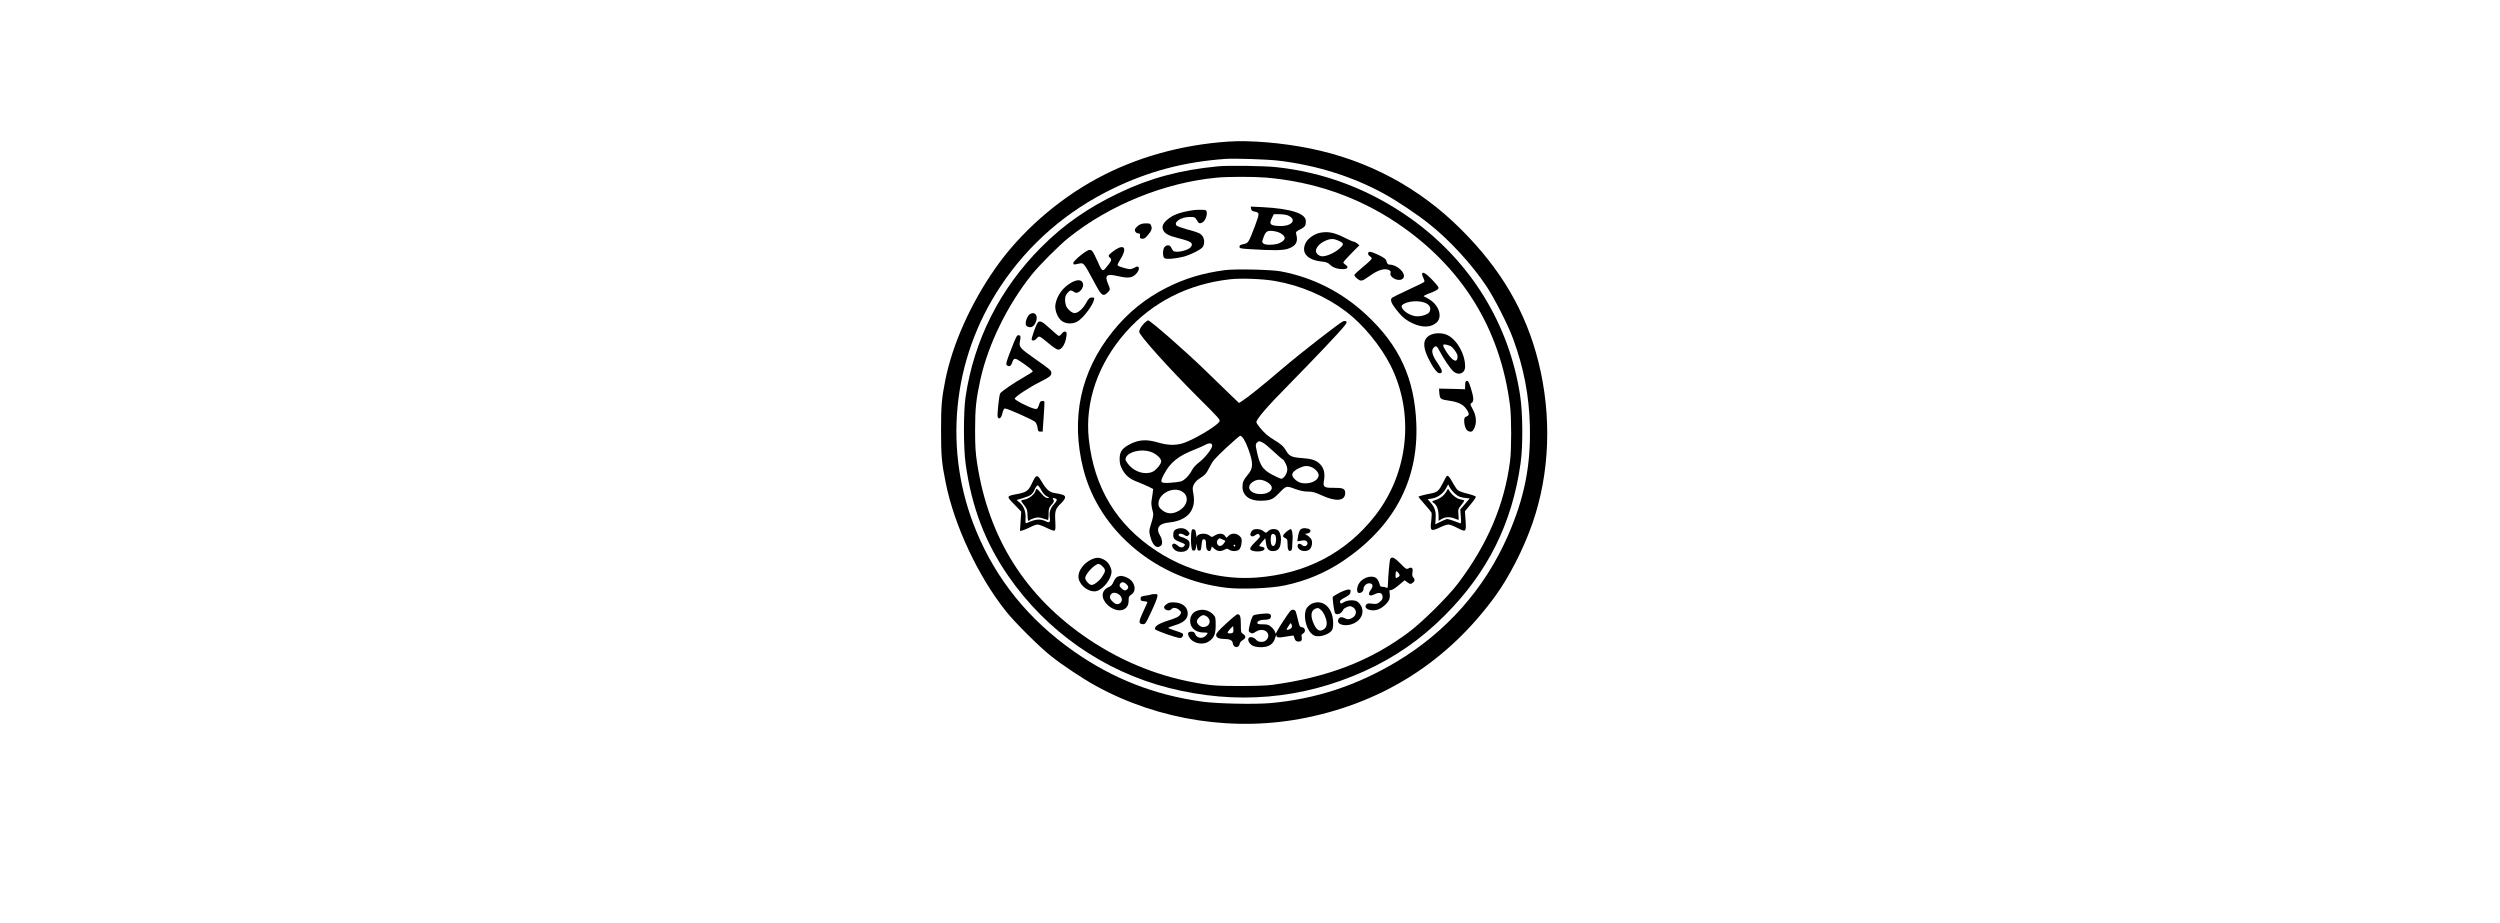 <?xml version="1.0" encoding="UTF-8" standalone="yes"?>
<svg version="1.0" xmlns="http://www.w3.org/2000/svg" width="100%" height="100mm" viewBox="0 0 1024 1008" preserveAspectRatio="xMidYMid meet">
  <g transform="translate(0,1008) scale(0.1,-0.1)" fill="#000000" stroke="none">
    <path d="M4880 8533 c-514 -35 -1004 -173 -1427 -401 -440 -237 -844 -594
-1116 -984 -270 -387 -468 -831 -546 -1223 -39 -197 -46 -276 -46 -545 0 -277
7 -359 51 -574 93 -466 356 -1026 660 -1406 96 -121 370 -393 493 -489 125
-99 349 -248 488 -324 692 -380 1524 -506 2298 -347 855 175 1549 622 2062
1325 153 210 312 520 408 797 191 548 214 1173 65 1768 -138 548 -405 1006
-845 1445 -457 456 -1015 755 -1653 884 -300 61 -656 91 -892 74z m550 -208
c415 -49 813 -174 1155 -362 135 -74 362 -225 487 -325 229 -181 472 -446 633
-688 87 -131 237 -427 290 -573 116 -318 173 -613 182 -942 12 -441 -59 -797
-243 -1215 -253 -574 -669 -1043 -1213 -1369 -434 -260 -889 -409 -1381 -452
-171 -15 -583 -6 -740 16 -526 73 -978 250 -1407 551 -489 344 -842 779 -1062
1309 -366 879 -268 1878 264 2678 306 461 722 822 1230 1068 391 189 774 290
1225 323 104 7 455 -4 580 -19z"/>
    <path d="M4770 8263 c-410 -39 -745 -129 -1086 -293 -336 -161 -598 -343 -844
-590 -449 -449 -735 -1013 -827 -1635 -24 -165 -24 -559 1 -734 65 -469 213
-857 464 -1221 418 -607 1045 -1045 1756 -1225 731 -186 1454 -124 2131 181
337 152 620 348 885 614 467 467 735 1005 826 1661 27 189 24 549 -5 738 -119
781 -541 1465 -1187 1928 -447 320 -949 512 -1486 568 -132 13 -520 19 -628 8z
m525 -123 c524 -45 1003 -211 1424 -492 716 -479 1137 -1158 1242 -2003 16
-131 16 -473 0 -600 -61 -477 -247 -914 -570 -1340 -108 -143 -390 -422 -536
-531 -421 -314 -884 -493 -1495 -576 -59 -8 -194 -12 -355 -12 -214 0 -285 4
-400 22 -451 70 -862 231 -1245 487 -689 462 -1095 1102 -1221 1925 -18 117
-22 188 -22 365 0 234 11 335 59 554 85 381 295 810 560 1141 88 109 295 316
404 404 446 357 1047 601 1615 655 129 12 400 12 540 1z"/>
    <path d="M5132 7799 c2 -17 11 -25 36 -30 59 -12 59 -17 3 -166 -66 -173 -70
-180 -123 -190 -33 -7 -43 -13 -43 -28 0 -18 10 -21 120 -27 247 -16 356 -14
411 5 87 30 112 75 89 159 -6 24 -3 29 43 52 53 27 62 40 62 91 0 83 -165 136
-472 152 l-130 6 4 -24z m401 -72 c102 -43 50 -118 -80 -116 -112 2 -129 18
-93 88 l20 41 61 0 c33 0 74 -6 92 -13z m-81 -194 c65 -38 63 -73 -6 -107 -48
-24 -160 -27 -182 -5 -13 13 -13 20 1 59 25 71 41 83 103 77 29 -3 67 -14 84
-24z"/>
    <path d="M4500 7784 c-146 -22 -222 -50 -284 -104 -48 -42 -61 -74 -45 -112
16 -39 60 -63 159 -88 146 -36 174 -55 145 -97 -26 -38 -156 -68 -192 -45 -6
4 -16 20 -22 35 -12 32 -49 37 -74 9 -22 -24 -23 -105 -2 -122 18 -15 118 -7
209 16 76 20 190 77 210 106 22 31 20 90 -4 120 -23 30 -43 39 -170 73 -52 15
-101 32 -108 37 -45 37 42 98 139 98 55 0 58 -2 78 -35 22 -38 31 -41 63 -24
39 21 64 121 32 133 -16 6 -91 6 -134 0z"/>
    <path d="M3902 7618 c-17 -13 -34 -31 -38 -41 -7 -22 12 -47 38 -47 15 0 18
-6 16 -27 -3 -24 1 -28 23 -31 20 -2 34 6 58 34 45 51 54 74 42 107 -9 24 -15
27 -58 27 -34 0 -58 -7 -81 -22z"/>
    <path d="M5890 7538 c-62 -11 -130 -56 -157 -103 -62 -110 7 -195 170 -212 50
-5 67 -11 90 -34 32 -32 82 -49 143 -49 51 0 65 22 29 46 -14 9 -25 21 -25 27
0 7 39 51 88 100 l87 88 -24 20 c-13 10 -30 19 -37 19 -8 0 -49 17 -92 39
-118 60 -187 75 -272 59z m196 -87 c63 -28 64 -39 10 -87 -49 -45 -136 -84
-186 -84 -33 0 -70 30 -70 58 0 36 40 83 93 107 62 30 98 31 153 6z"/>
    <path d="M3649 7352 c-24 -16 -52 -38 -62 -49 -16 -19 -16 -21 3 -38 23 -21
18 -35 -38 -103 -43 -54 -48 -50 -102 73 -46 102 -55 115 -84 115 -31 0 -176
-118 -176 -143 0 -17 4 -19 38 -12 83 16 60 42 212 -237 59 -109 79 -120 125
-73 30 29 30 34 4 95 -39 91 -15 112 97 86 99 -23 143 -24 182 -1 40 24 71 80
54 97 -10 10 -18 9 -41 -5 -16 -9 -39 -17 -51 -17 -31 0 -128 29 -136 41 -3 5
8 31 25 57 80 125 55 181 -50 114z"/>
    <path d="M6410 7310 c0 -10 9 -24 20 -30 11 -6 20 -17 20 -24 0 -8 -43 -49
-95 -91 -52 -43 -95 -83 -95 -89 0 -16 39 -52 65 -60 12 -3 31 2 46 12 14 9
54 36 88 59 69 46 136 63 177 44 19 -9 24 -16 19 -32 -15 -45 75 -96 124 -70
71 38 -37 161 -141 161 -11 0 -20 12 -26 33 -7 27 -19 37 -82 69 -87 42 -120
48 -120 18z"/>
    <path d="M4845 7129 c-239 -32 -430 -89 -630 -189 -236 -118 -430 -275 -598
-485 -349 -436 -457 -946 -318 -1498 173 -683 807 -1209 1565 -1298 162 -19
484 -6 632 25 236 50 444 137 635 264 558 375 830 880 806 1502 -19 493 -183
852 -543 1188 -266 249 -583 410 -934 477 -101 20 -506 29 -615 14z m545 -118
c285 -49 556 -166 780 -335 184 -139 379 -376 486 -589 263 -523 197 -1172
-169 -1640 -316 -405 -757 -636 -1293 -676 -377 -29 -762 73 -1093 289 -439
286 -685 693 -742 1225 -43 406 101 822 403 1165 291 329 680 527 1139 579
120 14 355 5 489 -18z"/>
    <path d="M3963 6548 c-35 -37 -53 -69 -53 -93 0 -38 325 -399 647 -720 235
-234 242 -242 227 -263 -37 -54 -295 -205 -403 -236 -80 -23 -162 -20 -265 10
-121 36 -205 32 -299 -14 -93 -46 -122 -86 -121 -167 0 -47 7 -72 29 -114 38
-68 82 -104 170 -137 38 -15 92 -38 119 -51 l48 -25 -6 -51 c-4 -29 -10 -68
-13 -88 -2 -20 2 -58 10 -86 16 -53 14 -68 -17 -167 -20 -61 -20 -79 0 -145
19 -66 55 -105 87 -95 12 4 25 12 29 18 14 21 8 69 -13 102 -52 85 -16 137
102 147 102 9 190 53 229 114 37 57 46 119 31 201 -10 56 -10 68 6 100 10 20
34 47 53 59 72 46 81 56 119 131 34 68 55 92 181 210 78 72 147 132 152 132
22 0 58 -57 88 -141 58 -159 57 -214 -5 -286 -45 -54 -57 -79 -57 -128 -2 -95
73 -155 192 -155 108 1 138 12 199 75 88 91 85 90 180 55 58 -21 100 -30 143
-30 50 0 77 -7 148 -40 160 -74 260 -64 260 25 0 47 -24 57 -125 56 -103 -2
-120 10 -108 73 16 86 1 147 -49 193 -38 36 -89 52 -189 59 -112 8 -139 20
-172 76 -30 52 -55 74 -127 118 -30 18 -71 46 -90 63 -47 41 -110 119 -110
135 0 34 115 168 356 412 285 290 563 583 608 643 23 30 27 40 16 47 -7 4 -20
5 -29 2 -39 -14 -466 -347 -676 -526 -213 -182 -371 -309 -438 -351 l-27 -17
-87 83 c-48 46 -176 170 -283 274 -210 205 -599 545 -622 545 -8 0 -28 -15
-45 -32z m1298 -1304 c17 -8 71 -53 121 -100 49 -46 94 -84 98 -84 5 0 18 -20
30 -45 16 -33 20 -55 16 -79 -8 -41 -41 -86 -64 -86 -9 0 -53 20 -97 43 -115
61 -143 109 -180 303 -4 22 -1 36 10 48 20 20 28 20 66 0z m-554 -29 c4 -31
-75 -133 -142 -185 -37 -28 -68 -62 -80 -88 -27 -54 -81 -109 -119 -121 -17
-5 -71 -12 -119 -15 -109 -6 -114 1 -67 92 68 130 155 201 335 271 44 18 96
40 115 51 43 24 74 22 77 -5z m-651 -79 c53 -25 94 -67 94 -96 0 -28 -55 -95
-93 -113 -77 -37 -190 -6 -257 70 -22 25 -40 54 -40 63 0 82 182 129 296 76z
m1731 -157 c43 -16 83 -59 83 -89 0 -50 -65 -90 -146 -90 -51 0 -88 16 -123
54 -37 39 -21 73 48 109 59 29 93 33 138 16z m-486 -162 c54 -29 72 -67 44
-97 -41 -46 -156 -51 -209 -9 -43 34 -30 83 30 114 41 21 84 19 135 -8z m-931
-102 c106 -55 63 -191 -73 -235 -51 -16 -100 -5 -142 32 -28 24 -35 37 -35 67
0 104 151 187 250 136z"/>
    <path d="M4310 4297 c-19 -10 -26 -21 -28 -53 -3 -47 10 -62 81 -88 50 -19 54
-25 35 -44 -19 -19 -45 -14 -73 12 -46 42 -79 0 -35 -44 25 -25 61 -34 105
-26 41 8 65 38 65 83 0 27 -6 37 -32 53 -18 11 -45 22 -60 25 -32 8 -38 35 -8
35 12 0 32 -7 45 -16 20 -13 28 -14 40 -4 21 17 19 27 -10 55 -27 28 -83 33
-125 12z"/>
    <path d="M5665 4287 c-8 -13 -18 -45 -21 -72 l-7 -48 45 7 c34 5 48 3 58 -8
27 -33 -17 -71 -49 -42 -27 24 -51 20 -51 -8 0 -49 80 -74 127 -41 27 19 40
77 24 111 -6 13 -24 32 -41 43 l-31 18 31 6 c37 8 42 41 8 51 -46 12 -77 6
-93 -17z"/>
    <path d="M4477 4243 c-3 -32 -3 -85 1 -118 6 -51 10 -60 27 -60 16 0 21 9 26
40 l5 40 5 -40 c3 -32 8 -40 24 -40 17 0 21 8 25 57 6 62 12 73 35 65 11 -5
15 -20 15 -55 0 -48 12 -72 37 -72 7 0 15 11 19 25 l6 25 30 -25 c34 -29 66
-32 109 -10 27 14 32 14 51 0 32 -22 91 -19 113 5 10 11 20 41 23 69 4 43 1
53 -21 75 -34 34 -89 35 -121 3 l-23 -23 -17 23 c-21 29 -67 30 -111 3 -32
-20 -32 -20 -58 0 -43 34 -135 22 -139 -18 0 -9 -4 6 -7 33 -5 41 -10 51 -27
53 -19 3 -22 -3 -27 -55z m340 -55 c15 -7 29 -13 31 -14 8 -5 -20 -44 -39 -54
-38 -21 -69 36 -37 68 15 15 11 15 45 0z m143 -68 c0 -5 -4 -10 -10 -10 -5 0
-10 5 -10 10 0 6 5 10 10 10 6 0 10 -4 10 -10z"/>
    <path d="M5148 4288 c-9 -7 -19 -23 -23 -36 -8 -27 19 -41 44 -24 30 22 43 25
52 11 14 -22 12 -25 -47 -83 -35 -34 -54 -61 -52 -72 7 -37 149 -38 156 -1 3
12 -5 19 -27 23 -17 4 -31 9 -31 13 1 3 16 23 34 44 l33 37 7 -48 c9 -69 28
-92 77 -92 50 0 76 25 84 84 9 54 1 103 -21 134 -20 29 -85 31 -114 2 -11 -11
-23 -20 -26 -20 -3 0 -17 9 -31 20 -29 23 -91 27 -115 8z m242 -48 c10 -6 15
-25 15 -54 0 -85 -57 -98 -59 -14 -1 69 12 89 44 68z"/>
    <path d="M5515 4269 c-41 -37 -44 -52 -10 -67 22 -10 25 -18 25 -64 0 -60 11
-84 34 -75 11 4 16 19 17 44 0 21 2 54 4 73 5 58 -6 120 -21 120 -7 0 -29 -14
-49 -31z"/>
    <path d="M7000 7085 c0 -9 7 -30 16 -47 9 -17 12 -34 7 -38 -4 -5 -82 -43
-173 -85 -91 -42 -170 -81 -177 -87 -24 -19 -13 -55 36 -119 63 -84 111 -125
186 -160 109 -52 208 -47 267 11 61 62 22 184 -80 248 -26 16 -54 32 -62 34
-8 3 11 15 43 27 86 32 117 50 117 67 0 9 -32 49 -72 90 -68 71 -108 92 -108
59z m37 -315 c47 -21 63 -55 45 -95 -14 -31 -98 -57 -156 -49 -87 13 -178 93
-141 124 50 42 182 52 252 20z"/>
    <path d="M3165 6991 c-89 -51 -153 -139 -170 -233 -11 -57 18 -139 60 -177 44
-39 118 -45 175 -16 60 31 169 171 185 238 7 25 5 27 -22 27 -25 0 -34 -8 -64
-61 -35 -64 -88 -109 -125 -109 -27 0 -70 34 -89 70 -8 16 -15 49 -15 74 0 36
6 52 28 78 29 31 37 32 75 6 40 -29 110 46 91 99 -14 41 -63 42 -129 4z"/>
    <path d="M2717 6649 c-24 -14 -47 -62 -47 -99 0 -24 6 -33 26 -40 32 -13 59 1
79 40 37 72 2 134 -58 99z"/>
    <path d="M2801 6556 c-18 -21 -72 -176 -66 -187 11 -17 37 -9 57 16 24 30 26
29 132 -59 45 -38 87 -66 100 -66 40 0 79 62 90 143 6 39 4 48 -10 54 -12 4
-24 -2 -38 -20 -12 -15 -27 -27 -33 -27 -6 0 -49 36 -97 80 -85 79 -113 93
-135 66z"/>
    <path d="M7087 6419 c-77 -41 -84 -119 -21 -249 50 -104 101 -172 128 -168 35
5 29 33 -24 110 -61 87 -74 142 -42 172 26 23 34 18 67 -46 40 -77 109 -179
144 -212 57 -54 131 -26 131 50 0 136 -88 292 -194 344 -56 26 -138 26 -189
-1z m225 -120 c22 -12 64 -67 73 -96 3 -13 3 -32 0 -43 -14 -45 -64 -12 -124
84 -41 66 -41 80 2 71 17 -4 40 -11 49 -16z"/>
    <path d="M2511 6264 c-48 -122 -59 -159 -50 -170 21 -25 47 -16 59 20 20 61
30 61 111 5 89 -62 120 -89 114 -100 -3 -4 -42 -29 -88 -55 -121 -69 -255
-161 -266 -182 -13 -24 -35 -237 -27 -257 12 -33 41 -11 51 40 7 31 17 51 27
53 20 4 308 -124 332 -148 11 -11 22 -38 25 -62 5 -38 9 -43 31 -43 l25 0 11
160 c7 88 10 163 7 168 -8 14 -44 7 -49 -10 -23 -70 -27 -75 -55 -69 -54 10
-219 94 -219 111 0 19 154 122 275 182 105 53 125 68 125 98 0 28 -17 42 -177
154 -156 108 -178 131 -168 181 13 65 11 75 -12 78 -19 3 -28 -14 -82 -154z"/>
    <path d="M7477 5913 c-4 -3 -7 -24 -7 -46 l0 -39 -142 4 -143 3 3 -45 c6 -69
11 -73 107 -87 100 -14 154 -41 190 -93 32 -46 32 -68 0 -80 -20 -7 -25 -16
-25 -42 0 -59 19 -108 46 -118 35 -14 51 -3 70 46 22 59 13 131 -25 198 -28
51 -28 53 -10 64 26 17 24 57 -7 158 -23 77 -38 97 -57 77z"/>
    <path d="M7232 4813 c-49 -96 -64 -110 -133 -123 -70 -13 -139 -31 -139 -37 0
-3 31 -40 68 -82 38 -42 71 -83 75 -92 3 -9 1 -49 -3 -88 -15 -113 -5 -120 98
-71 35 17 75 30 90 30 14 0 57 -16 95 -36 96 -50 100 -47 92 78 l-7 103 61 74
c34 40 60 78 58 85 -2 6 -43 21 -91 33 -48 11 -96 29 -107 39 -11 10 -34 44
-51 75 -16 32 -38 65 -48 74 -18 16 -21 13 -58 -62z m127 -126 c37 -33 62 -42
133 -49 l28 -3 -51 -60 -52 -60 6 -78 c5 -70 4 -78 -11 -72 -51 21 -124 45
-137 45 -9 0 -42 -13 -73 -29 l-58 -29 4 63 c5 77 -8 120 -53 172 l-34 40 39
6 c64 8 127 51 158 107 l27 49 17 -33 c9 -18 35 -49 57 -69z"/>
    <path d="M7267 4714 c-22 -42 -69 -81 -117 -95 -46 -14 -48 -19 -19 -37 29
-19 49 -73 49 -137 l0 -55 33 20 c38 24 94 26 144 5 19 -8 38 -15 41 -15 2 0
2 26 -1 59 -5 55 -3 61 29 101 19 24 34 46 34 51 0 4 -19 10 -42 14 -42 8 -97
51 -124 100 -10 19 -12 18 -27 -11z"/>
    <path d="M2768 4858 c-8 -13 -24 -43 -35 -68 -32 -69 -59 -88 -147 -105 -131
-25 -130 -24 -41 -115 l76 -79 -7 -106 -7 -106 29 7 c16 4 53 20 83 35 30 16
66 29 80 29 14 0 59 -16 99 -36 40 -20 79 -34 86 -31 11 5 13 26 9 104 -6 113
0 134 66 198 24 23 41 48 41 62 0 24 -24 33 -120 48 -52 9 -88 41 -138 128
-36 62 -52 69 -74 35z m73 -134 c17 -32 38 -55 60 -66 33 -18 33 -18 7 -18
-19 0 -37 13 -68 50 -23 28 -45 50 -50 50 -4 0 -11 -11 -14 -24 -9 -36 -71
-85 -116 -92 -22 -4 -40 -10 -40 -15 0 -4 11 -20 24 -36 38 -46 46 -69 46
-127 0 -51 10 -70 24 -47 3 4 26 14 50 21 39 11 53 10 95 -4 27 -9 52 -16 55
-16 3 0 6 29 6 65 0 58 3 68 32 101 27 30 30 39 20 55 -13 20 -6 24 22 13 24
-9 20 -22 -18 -65 -37 -40 -52 -89 -43 -143 8 -49 -4 -61 -39 -43 -64 32 -112
29 -214 -17 -13 -5 -14 3 -12 50 5 71 -18 133 -63 173 l-34 29 72 22 c84 26
101 38 127 98 12 25 25 42 32 40 7 -3 25 -27 39 -54z"/>
    <path d="M3385 3967 c-78 -38 -138 -115 -139 -182 -2 -81 87 -165 176 -165 69
0 166 104 184 196 9 46 -25 116 -69 143 -55 34 -94 36 -152 8z m126 -77 c35
-34 33 -52 -10 -115 -29 -43 -84 -85 -111 -85 -25 0 -70 49 -70 76 0 44 105
154 147 154 8 0 28 -13 44 -30z"/>
    <path d="M6652 3973 c-8 -15 -23 -185 -26 -290 -1 -26 -4 -30 -18 -22 -9 5
-28 9 -42 9 -19 0 -26 6 -31 30 -3 16 -15 41 -26 55 -40 49 -149 25 -196 -45
-26 -37 -31 -98 -9 -106 24 -9 56 15 56 41 0 35 35 67 68 63 35 -4 40 -32 13
-69 -42 -56 -20 -82 42 -50 50 25 81 16 85 -26 2 -24 -4 -36 -29 -57 -29 -24
-37 -26 -83 -21 -42 6 -55 4 -66 -10 -34 -41 46 -78 120 -56 47 14 104 61 127
104 10 21 13 44 9 73 -5 36 -3 41 12 38 10 -3 43 17 84 51 l67 56 31 -23 c23
-17 35 -20 47 -12 32 20 39 41 19 63 -14 15 -16 29 -11 60 8 47 -8 61 -45 41
-20 -11 -28 -6 -87 54 -65 67 -95 80 -111 49z m92 -155 c17 -24 14 -33 -15
-48 -17 -10 -19 -7 -19 30 0 45 11 51 34 18z"/>
    <path d="M3672 3780 c-13 -6 -31 -29 -42 -54 -14 -34 -28 -49 -54 -60 -82 -34
-88 -121 -13 -193 103 -97 233 -72 231 45 0 42 3 49 30 67 64 42 37 147 -47
185 -46 21 -70 24 -105 10z m96 -80 c25 -23 28 -40 10 -58 -18 -18 -36 -15
-64 13 -20 20 -23 28 -14 45 14 26 40 26 68 0z m-70 -122 c41 -39 22 -98 -32
-98 -23 0 -76 50 -76 73 0 56 59 70 108 25z"/>
    <path d="M6098 3605 c-36 -19 -69 -39 -73 -45 -6 -10 9 -128 21 -172 7 -25 49
-23 74 4 11 12 20 25 20 30 0 5 16 16 35 25 28 13 39 14 60 5 60 -28 55 -101
-10 -128 -31 -12 -38 -12 -70 3 -41 20 -68 10 -73 -25 -8 -52 99 -70 178 -29
82 41 113 125 70 194 -10 17 -29 37 -42 44 -34 18 -104 14 -142 -9 -31 -18
-35 -19 -41 -5 -7 20 2 30 62 62 37 20 49 32 51 54 3 24 0 27 -25 27 -15 -1
-58 -16 -95 -35z"/>
    <path d="M4039 3585 c-3 -2 -30 -8 -60 -12 -49 -8 -54 -11 -54 -33 0 -22 5
-25 38 -28 20 -2 37 -6 37 -9 0 -3 -21 -49 -46 -103 -52 -111 -53 -134 -8
-138 30 -3 31 -1 93 130 35 73 65 148 68 166 5 31 4 32 -29 32 -19 0 -37 -2
-39 -5z"/>
    <path d="M4203 3476 c-23 -20 -26 -28 -17 -43 14 -23 57 -28 74 -9 18 23 55
20 86 -7 23 -20 25 -26 15 -45 -15 -28 -45 -43 -153 -77 -88 -28 -135 -61
-125 -88 6 -16 237 -97 274 -97 23 0 42 36 26 50 -4 4 -39 18 -78 30 -38 12
-73 26 -77 29 -5 4 26 17 69 30 97 28 143 69 143 129 0 74 -63 122 -159 122
-39 0 -56 -6 -78 -24z"/>
    <path d="M5791 3483 c-18 -9 -42 -31 -52 -47 -40 -65 -13 -211 48 -273 29 -28
41 -33 81 -33 58 0 131 34 150 70 8 15 12 51 10 91 -8 159 -120 250 -237 192z
m101 -63 c34 -26 70 -112 66 -157 -2 -25 -11 -42 -30 -56 -42 -31 -77 -15
-107 48 -43 89 -38 155 12 175 31 12 31 12 59 -10z"/>
    <path d="M4533 3405 c-41 -17 -65 -56 -67 -104 -2 -78 58 -131 150 -131 46 0
46 0 32 -22 -33 -50 -108 -46 -128 7 -7 19 -17 25 -40 25 -39 0 -47 -21 -23
-62 38 -67 148 -90 213 -45 58 38 75 80 75 179 0 78 -2 89 -25 113 -48 52
-123 68 -187 40z m124 -67 c46 -43 17 -108 -47 -108 -32 0 -70 33 -70 61 0 27
44 69 71 69 13 0 33 -10 46 -22z"/>
    <path d="M5558 3403 c-23 -27 -113 -163 -136 -207 l-21 -39 -10 25 c-5 14 -24
37 -41 51 -26 23 -41 27 -91 27 -45 0 -59 3 -59 15 0 21 33 35 82 35 24 0 49
5 56 12 18 18 14 46 -8 53 -27 9 -156 -5 -175 -19 -8 -6 -24 -47 -35 -91 -18
-75 -18 -81 -3 -92 23 -17 33 -16 68 7 59 39 135 14 135 -45 0 -31 -32 -65
-62 -66 -40 -2 -53 2 -76 27 -23 25 -66 32 -77 13 -13 -20 6 -60 38 -79 40
-25 135 -27 182 -4 38 18 59 45 73 95 6 19 11 27 11 18 1 -26 20 -28 106 -13
43 7 80 13 80 11 1 -1 7 -15 12 -32 7 -23 17 -31 38 -33 33 -4 47 13 39 50 -4
20 0 29 16 38 32 17 24 64 -12 68 -24 3 -28 10 -43 75 -9 40 -20 82 -25 95
-11 26 -41 29 -62 5z m15 -181 c-9 -16 -53 -30 -53 -18 0 4 10 22 23 41 21 33
23 33 31 14 6 -13 6 -27 -1 -37z"/>
    <path d="M4860 3269 c-82 -75 -110 -107 -110 -125 0 -29 31 -44 90 -44 59 0
88 -15 92 -46 6 -54 68 -58 76 -5 2 13 17 30 33 39 36 21 37 44 4 66 -24 15
-25 22 -25 104 0 87 -8 112 -37 112 -7 0 -63 -45 -123 -101z m76 -95 c-6 -14
-47 -19 -60 -7 -3 4 8 22 26 41 l33 33 3 -26 c2 -15 1 -33 -2 -41z"/>
  </g>
</svg>